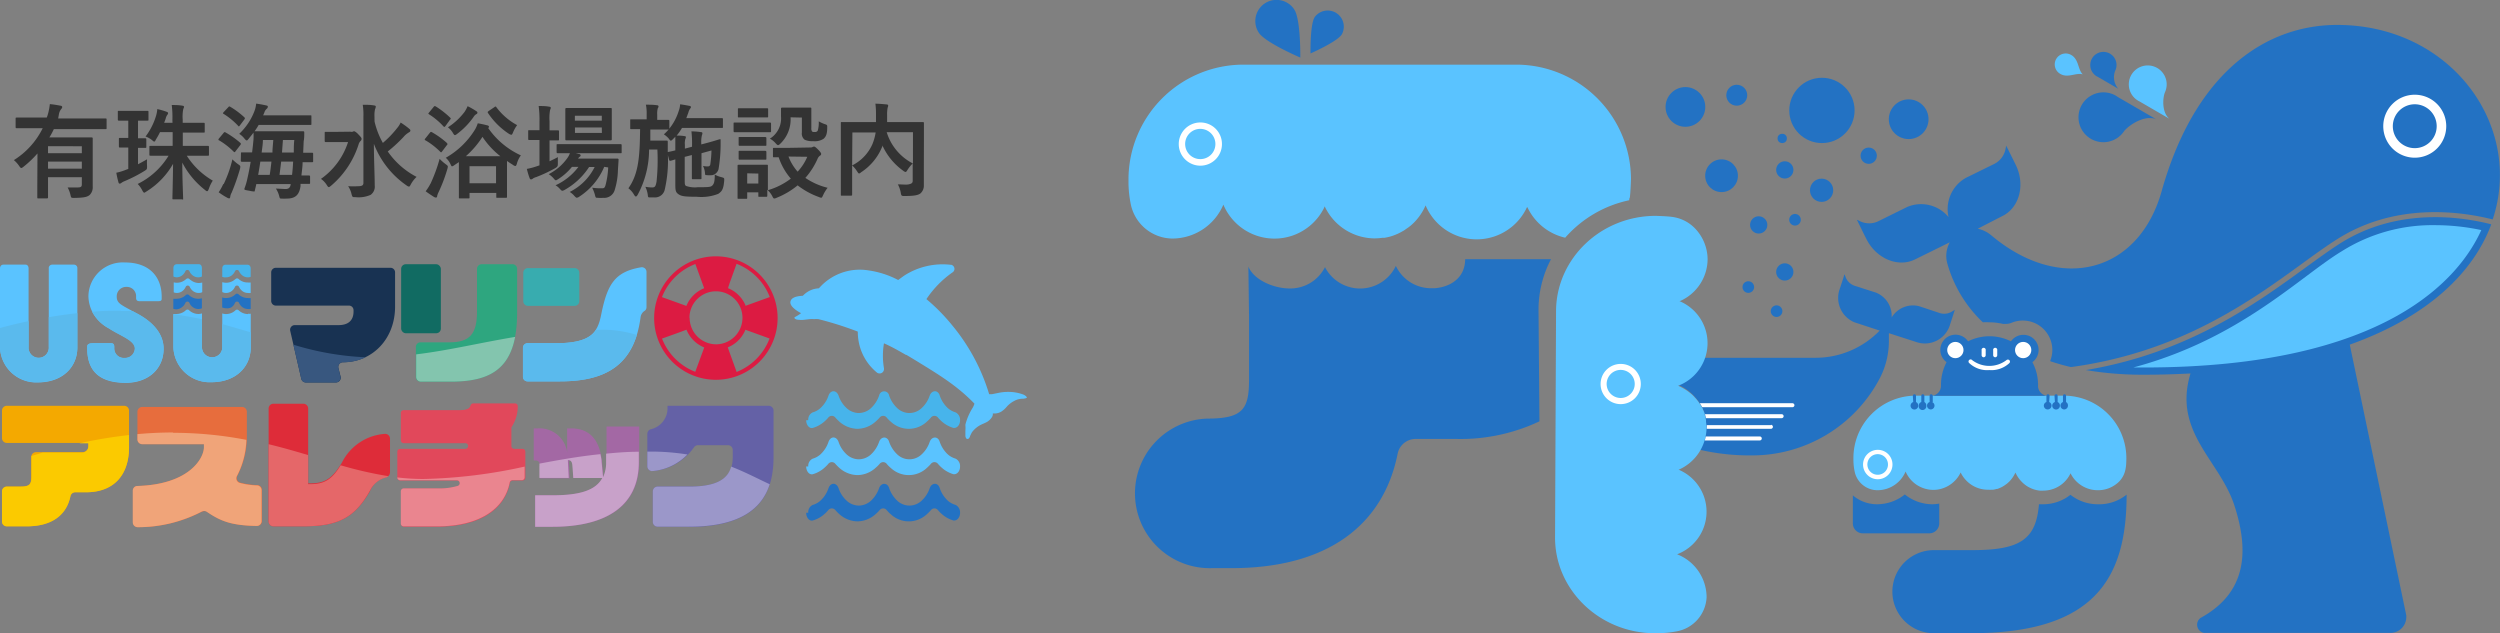 <svg xmlns="http://www.w3.org/2000/svg" width="300.89" height="76.21" viewBox="0 0 300.89 76.21">
  <rect x="0" y="0" width="300.89" height="76.21" fill="#808080" stroke="none"/>
  <defs>
    <style>
      .cls-1, .cls-6 {
        fill: #2372c3;
      }

      .cls-2, .cls-5 {
        fill: #5ac3ff;
      }

      .cls-3, .cls-4 {
        fill: #47b4eb;
      }

      .cls-4, .cls-5, .cls-6 {
        fill-rule: evenodd;
      }

      .cls-7 {
        fill: #f4a900;
      }

      .cls-8 {
        fill: #e76d3d;
      }

      .cls-9 {
        fill: #de2c39;
      }

      .cls-10 {
        fill: #e1485b;
      }

      .cls-11 {
        fill: #a368a4;
      }

      .cls-12 {
        fill: #6461a6;
      }

      .cls-13 {
        fill: #183252;
      }

      .cls-14 {
        fill: #2ea67f;
      }

      .cls-15 {
        fill: #116b62;
      }

      .cls-16 {
        fill: #38acaf;
      }

      .cls-17 {
        fill: #dc1b42;
      }

      .cls-18 {
        fill: #fbca00;
      }

      .cls-19 {
        fill: #f0a479;
      }

      .cls-20 {
        fill: #e56769;
      }

      .cls-21 {
        fill: #ea858f;
      }

      .cls-22 {
        fill: #c8a1c9;
      }

      .cls-23 {
        fill: #9b97c9;
      }

      .cls-24 {
        fill: #5abaed;
      }

      .cls-25 {
        fill: #38577f;
      }

      .cls-26 {
        fill: #83c5ae;
      }

      .cls-27 {
        fill: #fff;
      }

      .cls-28 {
        fill: #333;
      }
    </style>
  </defs>
  <g id="レイヤー_2" data-name="レイヤー 2">
    <g id="レイヤー_1-2" data-name="レイヤー 1">
      <g>
        <g>
          <path class="cls-1" d="M21.86,37a1.18,1.18,0,0,0,.44-.52h0a.27.27,0,0,1,.51,0h0a1.18,1.18,0,0,0,.44.52,1.11,1.11,0,0,0,.62.19,1,1,0,0,0,.43-.09v-1.2a1.54,1.54,0,0,1-.43.06,1.64,1.64,0,0,1-.92-.28,1.2,1.2,0,0,1-.21-.17.27.27,0,0,0-.37,0l-.21.17a1.67,1.67,0,0,1-.93.28,2.33,2.33,0,0,1-.37,0v1.21a1.15,1.15,0,0,0,.37.06A1.11,1.11,0,0,0,21.86,37Z"/>
          <path class="cls-1" d="M27.83,37a1.18,1.18,0,0,0,.44-.52h0a.27.27,0,0,1,.51,0h0a1.25,1.25,0,0,0,.44.52,1.11,1.11,0,0,0,.62.19,1.2,1.2,0,0,0,.33,0V35.87a1.24,1.24,0,0,1-.33,0,1.64,1.64,0,0,1-.92-.28,1.2,1.2,0,0,1-.21-.17.27.27,0,0,0-.37,0l-.21.17a1.67,1.67,0,0,1-.93.28,1.43,1.43,0,0,1-.46-.07V37a1.19,1.19,0,0,0,.46.1A1.11,1.11,0,0,0,27.83,37Z"/>
          <path class="cls-2" d="M23,33.74a1.16,1.16,0,0,1-.21-.16.27.27,0,0,0-.37,0l-.21.16a1.6,1.6,0,0,1-.93.29,1.57,1.57,0,0,1-.37-.05v1.21a1.16,1.16,0,0,0,.37.07,1.11,1.11,0,0,0,.62-.19,1.31,1.31,0,0,0,.44-.52h0a.27.27,0,0,1,.51,0h0a1.31,1.31,0,0,0,.44.52,1.11,1.11,0,0,0,.62.19,1,1,0,0,0,.43-.09V34a1.54,1.54,0,0,1-.43.06A1.57,1.57,0,0,1,23,33.74Z"/>
          <path class="cls-2" d="M28.93,33.74a1.16,1.16,0,0,1-.21-.16.27.27,0,0,0-.37,0l-.21.16a1.6,1.6,0,0,1-.93.29,1.77,1.77,0,0,1-.46-.07v1.19a1,1,0,0,0,.46.11,1.11,1.11,0,0,0,.62-.19,1.31,1.31,0,0,0,.44-.52h0a.27.27,0,0,1,.51,0h0a1.39,1.39,0,0,0,.44.52,1.11,1.11,0,0,0,.62.19,1.2,1.2,0,0,0,.33,0V34a1.86,1.86,0,0,1-.33,0A1.57,1.57,0,0,1,28.93,33.74Z"/>
          <path class="cls-2" d="M29.85,37.8a1.65,1.65,0,0,1-.92-.29,1.2,1.2,0,0,1-.21-.17.27.27,0,0,0-.37,0l-.21.17a1.68,1.68,0,0,1-.93.29,1.44,1.44,0,0,1-.46-.08v4A1.2,1.2,0,0,1,25.54,43a1.21,1.21,0,0,1-1.23-1.28v-4a1.55,1.55,0,0,1-.43.07,1.65,1.65,0,0,1-.92-.29,1.2,1.2,0,0,1-.21-.17.27.27,0,0,0-.37,0l-.21.17a1.68,1.68,0,0,1-.93.29,1.57,1.57,0,0,1-.37,0v4.08A4.37,4.37,0,0,0,25.43,46c3,0,4.75-1.89,4.75-4.2V37.76a1.86,1.86,0,0,1-.33,0"/>
          <path class="cls-3" d="M21.24,33.38a1.11,1.11,0,0,0,.62-.19,1.31,1.31,0,0,0,.44-.52v0a.27.27,0,0,1,.51,0v0a1.31,1.31,0,0,0,.44.52,1.11,1.11,0,0,0,.62.19,1,1,0,0,0,.43-.1v-1c0-.32-.15-.48-.38-.48H21.28c-.23,0-.41.16-.41.48v1A1.16,1.16,0,0,0,21.24,33.38Z"/>
          <path class="cls-3" d="M27.21,33.38a1.11,1.11,0,0,0,.62-.19,1.31,1.31,0,0,0,.44-.52v0a.27.27,0,0,1,.51,0v0a1.39,1.39,0,0,0,.44.52,1.11,1.11,0,0,0,.62.19.92.92,0,0,0,.33-.06v-1c0-.3-.17-.46-.4-.46H27.15c-.23,0-.4.16-.4.46v1A1,1,0,0,0,27.21,33.38Z"/>
          <path class="cls-2" d="M19.69,42c0,2.38-1.82,4.08-4.55,4.08-3.75,0-4.64-2-4.64-4.14V41.7c0-.28.25-.39.67-.39H13.4c.23,0,.35.14.35.42V42A1.15,1.15,0,0,0,15,43.08a1.17,1.17,0,0,0,1.25-1.14c0-1-1.71-1.5-3.12-2.42a4.41,4.41,0,0,1-2.49-3.88,4.14,4.14,0,0,1,4.42-4.05c2.88,0,4.4,1.69,4.4,4.12v.23c0,.29-.14.31-.52.31H16.8c-.32,0-.42-.14-.42-.4v-.19a1.11,1.11,0,0,0-1.17-1.13,1.13,1.13,0,0,0-1.16,1.18c0,.86.63,1,2.37,2,1.94,1,3.27,2.44,3.27,4.28"/>
          <path class="cls-2" d="M5.87,32.31a.41.41,0,0,1,.41-.46H8.9a.41.41,0,0,1,.41.46v9.52c0,2.31-1.73,4.2-4.76,4.2A4.36,4.36,0,0,1,0,41.83v-9.5c0-.32.18-.48.41-.48H3.06c.23,0,.38.16.38.48v9.4a1.22,1.22,0,1,0,2.43,0V32.31"/>
          <path class="cls-4" d="M97.28,50.57a.94.94,0,0,1,.54-.94,2.34,2.34,0,0,0,.9-.49,3.58,3.58,0,0,0,1-1.54l0,0c.25-.68.94-.68,1.2,0v0a3.58,3.58,0,0,0,1,1.54,2.18,2.18,0,0,0,1.44.57,2.21,2.21,0,0,0,1.45-.57,3.76,3.76,0,0,0,1-1.54v0a.61.61,0,0,1,1.2,0v0a3.76,3.76,0,0,0,1,1.54,2.12,2.12,0,0,0,2.89,0,3.58,3.58,0,0,0,1-1.54v0c.26-.68,1-.68,1.2,0l0,0a3.65,3.65,0,0,0,1,1.54,2.45,2.45,0,0,0,.91.49,1,1,0,0,1,.54.94v0c0,.6-.39,1-.81.93a3.67,3.67,0,0,1-1.35-.74,4.53,4.53,0,0,1-.49-.49.54.54,0,0,0-.87,0,5.66,5.66,0,0,1-.49.49,3.17,3.17,0,0,1-4.32,0,3.78,3.78,0,0,1-.49-.49.54.54,0,0,0-.87,0,4.62,4.62,0,0,1-.5.49,3.31,3.31,0,0,1-2.16.85,3.35,3.35,0,0,1-2.16-.85,5.66,5.66,0,0,1-.49-.49.54.54,0,0,0-.87,0,4.53,4.53,0,0,1-.49.49,3.67,3.67,0,0,1-1.35.74c-.42.12-.81-.33-.81-.93Z"/>
          <path class="cls-5" d="M97.28,56.14a.94.94,0,0,1,.54-.94,2.34,2.34,0,0,0,.9-.49,3.58,3.58,0,0,0,1-1.54l0,0c.25-.69.94-.69,1.2,0v0a3.58,3.58,0,0,0,1,1.54,2.18,2.18,0,0,0,1.44.57,2.21,2.21,0,0,0,1.45-.57,3.76,3.76,0,0,0,1-1.54v0c.25-.68,1-.68,1.2,0v0a3.76,3.76,0,0,0,1,1.54,2.12,2.12,0,0,0,2.89,0,3.58,3.58,0,0,0,1-1.54v0c.26-.68,1-.68,1.2,0l0,0a3.65,3.65,0,0,0,1,1.54,2.45,2.45,0,0,0,.91.49,1,1,0,0,1,.54.94v0c0,.6-.39,1-.81.93a3.67,3.67,0,0,1-1.35-.74,4.53,4.53,0,0,1-.49-.49.54.54,0,0,0-.87,0,5.66,5.66,0,0,1-.49.49,3.17,3.17,0,0,1-4.32,0,3.78,3.78,0,0,1-.49-.49.54.54,0,0,0-.87,0,4.62,4.62,0,0,1-.5.49,3.31,3.31,0,0,1-2.16.85,3.35,3.35,0,0,1-2.16-.85,5.66,5.66,0,0,1-.49-.49.54.54,0,0,0-.87,0,4.53,4.53,0,0,1-.49.49,3.53,3.53,0,0,1-1.35.74c-.42.12-.81-.33-.81-.93Z"/>
          <path class="cls-6" d="M97.28,61.71a.94.94,0,0,1,.54-.94,2.34,2.34,0,0,0,.9-.49,3.58,3.58,0,0,0,1-1.54l0,0c.25-.68.94-.69,1.2,0v0a3.58,3.58,0,0,0,1,1.54,2.18,2.18,0,0,0,1.44.57,2.21,2.21,0,0,0,1.45-.57,3.76,3.76,0,0,0,1-1.54v0c.25-.68,1-.67,1.2,0v0a3.76,3.76,0,0,0,1,1.54,2.12,2.12,0,0,0,2.89,0,3.58,3.58,0,0,0,1-1.54v0c.26-.68,1-.68,1.2,0l0,0a3.65,3.65,0,0,0,1,1.54,2.45,2.45,0,0,0,.91.49,1,1,0,0,1,.54.94v0c0,.6-.39,1-.81.93a3.67,3.67,0,0,1-1.35-.74,4.53,4.53,0,0,1-.49-.49.54.54,0,0,0-.87,0,5.66,5.66,0,0,1-.49.49,3.17,3.17,0,0,1-4.32,0,3.78,3.78,0,0,1-.49-.49.54.54,0,0,0-.87,0,4.62,4.62,0,0,1-.5.49,3.31,3.31,0,0,1-2.16.85,3.35,3.35,0,0,1-2.16-.85,5.66,5.66,0,0,1-.49-.49.54.54,0,0,0-.87,0,4.53,4.53,0,0,1-.49.49,3.53,3.53,0,0,1-1.35.74c-.42.12-.81-.33-.81-.93Z"/>
          <path class="cls-7" d="M10.35,59.24H9.05a.59.59,0,0,0-.57.46C8,61.93,6.31,63.34,3.21,63.34H.82a.58.58,0,0,1-.58-.59V59.14a.58.58,0,0,1,.58-.58H2.45c1.13,0,1.31-.3,1.31-1.23V55a.58.58,0,0,1,.59-.58H9.91a.74.74,0,0,0,.74-.76v-.35H.82a.58.58,0,0,1-.58-.59V49.42a.58.58,0,0,1,.58-.58H14.94a.58.58,0,0,1,.59.58V53.8c0,3.43-1.89,5.44-5.18,5.44"/>
          <path class="cls-8" d="M24.31,61.57a16.6,16.6,0,0,1-7.72,1.88.59.59,0,0,1-.59-.58V59.06a.56.56,0,0,1,.56-.57c6.21-.18,8-3.33,8-4.67v-.36H17.12a.58.58,0,0,1-.58-.58V49.56a.58.58,0,0,1,.58-.58h12a.58.58,0,0,1,.59.58v3.13a10.06,10.06,0,0,1-1.15,4.57.57.57,0,0,0,.34.82,8.91,8.91,0,0,0,2.08.3.58.58,0,0,1,.55.58v3.76a.59.59,0,0,1-.6.58c-3.15-.06-4.39-.59-6-1.7a.61.61,0,0,0-.61,0"/>
          <path class="cls-9" d="M44.56,59.05c-1.84,3.21-3.78,4.29-8,4.29H32.91a.58.58,0,0,1-.58-.58V49.17a.58.58,0,0,1,.58-.58h3.6a.58.58,0,0,1,.58.58v9h.3c1.81,0,2.67-.69,3.76-2.49a6.27,6.27,0,0,1,5.15-3.46.58.58,0,0,1,.64.57v4.07a.58.58,0,0,1-.45.56,2.9,2.9,0,0,0-1.93,1.58"/>
          <path class="cls-10" d="M61.7,57.83a.34.34,0,0,0-.33.29c-.65,3.29-3.74,5.27-8.76,5.27h-4a.35.35,0,0,1-.34-.35V59.16a.35.35,0,0,1,.34-.35h4.08a7.72,7.72,0,0,0,2.45-.31.35.35,0,0,0-.12-.67H48.16a.34.34,0,0,1-.34-.34V54.36a.34.34,0,0,1,.34-.34H56a.34.34,0,0,0,.34-.34.33.33,0,0,0-.35-.34H48.58a.35.35,0,0,1-.34-.35V49.71a.35.35,0,0,1,.34-.35h6.78c.8,0,1.17-.18,1.27-.56a.36.36,0,0,1,.35-.25h5a.34.34,0,0,1,.34.35,4.61,4.61,0,0,1-.71,2.44.3.3,0,0,0-.06.18v2.16a.34.34,0,0,0,.34.34h1a.34.34,0,0,1,.34.34v3.13a.34.34,0,0,1-.34.34H61.7"/>
          <path class="cls-11" d="M66.49,63.4H64.41V59.61h2.08c3.07,0,5.18-.48,6-2.08H69L69,56.11c0-.5-.2-.69-.54-.69h0v.15l.1,2H65V56.11c0-.5-.22-.69-.55-.69h-.21V51.56h.49a3.35,3.35,0,0,1,3.53,2.87V51.56h.49c2.41,0,3.46,1.63,3.7,4l.18,1.88A4.14,4.14,0,0,0,73,55.61V51.34h3.93v4.27c0,5.21-3.83,7.79-10.39,7.79"/>
          <path class="cls-12" d="M82.94,63.39H79.15a.58.58,0,0,1-.58-.58V59.14a.58.58,0,0,1,.58-.58H83c4.34,0,5.19-1.64,5.19-3.59v-.81a.58.58,0,0,0-.58-.58H84a.6.6,0,0,0-.47.25,6.75,6.75,0,0,1-5,2.87.59.59,0,0,1-.62-.58v-3.9a.58.58,0,0,1,.43-.56,2.59,2.59,0,0,0,2-2.45v-.37H92.52a.58.58,0,0,1,.58.57V55c0,4.32-1.74,8.42-10.16,8.42"/>
          <path class="cls-13" d="M41.27,43.6a.56.56,0,0,0-.54.69L41,45.34a.57.57,0,0,1-.54.69H36.8a.56.56,0,0,1-.54-.44l-1.33-5.77a.56.56,0,0,1,.54-.69h5.28c1.09,0,1.8-.5,1.8-1.64v-.16a.55.55,0,0,0-.55-.55H33.2a.56.56,0,0,1-.56-.56V32.78a.56.56,0,0,1,.56-.55H47a.55.55,0,0,1,.55.55v4.11c0,4-2.82,6.71-6.27,6.71"/>
          <path class="cls-14" d="M54.23,45.93H50.61a.56.56,0,0,1-.56-.56V41.75a.56.56,0,0,1,.56-.55h3.47c2.39,0,3.33-.93,3.33-3.69V32.36A.56.56,0,0,1,58,31.8h3.68a.56.56,0,0,1,.56.56v5.23c0,6.6-2.89,8.34-8,8.34"/>
          <path class="cls-2" d="M77.09,38.24c-.73,5.38-3.78,7.66-9.67,7.66H63.49a.55.55,0,0,1-.55-.56V41.87a.55.55,0,0,1,.55-.56h3.36c4.26,0,5.07-1.27,5.5-3.41.73-3.65,1.61-5.19,4.81-5.73a.56.56,0,0,1,.65.55V37a.54.54,0,0,1-.28.45,1.06,1.06,0,0,0-.44.83"/>
          <rect class="cls-15" x="48.28" y="31.8" width="4.78" height="8.31" rx="0.56"/>
          <path class="cls-16" d="M63.54,32.27h5.62a.56.56,0,0,1,.56.56v3.42a.56.56,0,0,1-.56.56H63.54a.56.56,0,0,1-.56-.56V32.83A.55.55,0,0,1,63.54,32.27Z"/>
          <path class="cls-17" d="M86.17,30.85a7.43,7.43,0,1,0,7.42,7.42A7.43,7.43,0,0,0,86.17,30.85ZM87.84,34l.16-.44h0l.65-1.81a7,7,0,0,1,4,4l-2.93,1.06h0l0-.07a3.85,3.85,0,0,0-2.1-2.06Zm-4.16-2.25,1.07,2.94a3.86,3.86,0,0,0-2.14,2.13l-.69-.25-.44-.16h0l-1.81-.65A7,7,0,0,1,83.68,31.78Zm0,13a7,7,0,0,1-4-4l1.81-.65h0l.44-.16.69-.26a3.88,3.88,0,0,0,2.14,2.14Zm-.7-6.5a3.19,3.19,0,1,1,3.19,3.19A3.2,3.2,0,0,1,83,38.27Zm5.67,6.5-1.06-2.94a3.85,3.85,0,0,0,2.1-2.06l0-.07h0l2.93,1.06A7,7,0,0,1,88.65,44.77Z"/>
          <path class="cls-18" d="M15.53,52.36a56.07,56.07,0,0,0-6,1h1.1v.35a.74.74,0,0,1-.74.76H5.15l-1.36.41a.47.47,0,0,0,0,.17v2.29c0,.93-.18,1.23-1.31,1.23H.82a.58.58,0,0,0-.58.58v3.61a.58.58,0,0,0,.58.59H3.21c3.1,0,4.83-1.41,5.27-3.64a.59.59,0,0,1,.57-.46h1.3c3.29,0,5.18-2,5.18-5.44V52.36"/>
          <path class="cls-19" d="M20.87,52.05c-1.46,0-2.91.07-4.33.2v.63a.58.58,0,0,0,.58.58h7.42v.36c0,1.34-1.77,4.49-8,4.67a.56.56,0,0,0-.56.57v3.81a.59.59,0,0,0,.58.58h0a16.6,16.6,0,0,0,7.72-1.88.59.59,0,0,1,.29-.07.55.55,0,0,1,.32.1c1.65,1.11,2.89,1.64,6,1.7h0a.59.59,0,0,0,.59-.58V59a.58.58,0,0,0-.55-.58,8.91,8.91,0,0,1-2.08-.3.57.57,0,0,1-.34-.82,10.08,10.08,0,0,0,1.14-4.36,46.5,46.5,0,0,0-8.86-.85"/>
          <path class="cls-20" d="M32.33,53.46v9.3a.58.58,0,0,0,.58.58h3.62c4.25,0,6.19-1.08,8-4.29a2.9,2.9,0,0,1,1.93-1.58.56.56,0,0,0,.28-.16A47.58,47.58,0,0,1,41,56c-1,1.64-1.89,2.27-3.62,2.27h-.3V54.77c-1.52-.45-3.1-.91-4.76-1.31"/>
          <path class="cls-21" d="M63.17,56.15a61.55,61.55,0,0,1-12.24,1.5,26.24,26.24,0,0,1-3.11-.19v0a.34.34,0,0,0,.34.34H55a.35.35,0,0,1,.12.67,7.72,7.72,0,0,1-2.45.31H48.58a.35.35,0,0,0-.34.35V63a.35.35,0,0,0,.34.35h4c5,0,8.11-2,8.76-5.27a.34.34,0,0,1,.33-.29h1.13a.34.34,0,0,0,.34-.34V56.15"/>
          <path class="cls-22" d="M76.88,54.37c-1.37,0-2.68.11-3.93.23v1a4.14,4.14,0,0,1-.37,1.84l-.18-1.88c0-.31-.08-.61-.14-.9-2.63.27-5,.7-7.34,1.14a1.39,1.39,0,0,1,0,.3v1.42h3.53l-.1-2v-.15h0c.34,0,.51.19.54.69L69,57.53h3.49c-.86,1.6-3,2.08-6,2.08H64.41V63.4h2.08c6.56,0,10.39-2.58,10.39-7.79V54.37"/>
          <path class="cls-23" d="M88,56.16c-.37,1.39-1.62,2.4-5,2.4H79.15a.58.58,0,0,0-.58.58v3.67a.58.58,0,0,0,.58.58h3.79c6.19,0,8.77-2.22,9.7-5.11-1.31-.6-2.8-1.4-4.63-2.12m-9.73-1.81h-.37v1.77a.58.58,0,0,0,.57.58h0a6.64,6.64,0,0,0,4.25-2,27.88,27.88,0,0,0-4.5-.35"/>
          <path class="cls-24" d="M20.87,37.83v4A4.37,4.37,0,0,0,25.43,46c3,0,4.75-1.89,4.75-4.2V40c-1.11-.33-2.25-.65-3.43-1v2.74A1.2,1.2,0,0,1,25.54,43a1.21,1.21,0,0,1-1.23-1.28v-3.3c-1.1-.23-2.24-.44-3.44-.6"/>
          <path class="cls-24" d="M14.54,37.4c-1.16,0-2.31,0-3.45.13a5.42,5.42,0,0,0,2,2c1.41.92,3.12,1.45,3.12,2.42A1.17,1.17,0,0,1,15,43.08,1.15,1.15,0,0,1,13.75,42v-.26c0-.28-.12-.42-.35-.42H11.17c-.42,0-.67.11-.67.39v.19c0,2.12.89,4.14,4.64,4.14,2.73,0,4.55-1.7,4.55-4.08,0-1.84-1.33-3.26-3.27-4.28l-.48-.25c-.46,0-.92,0-1.4,0"/>
          <path class="cls-24" d="M9.31,37.69c-1.17.13-2.32.29-3.44.49v3.56a1.22,1.22,0,1,1-2.43,0V38.65c-1.2.25-2.35.53-3.44.83v2.35A4.36,4.36,0,0,0,4.55,46c3,0,4.76-1.89,4.76-4.2V37.69"/>
          <path class="cls-25" d="M35.31,41.48l.95,4.11a.56.56,0,0,0,.54.44h3.63a.57.57,0,0,0,.54-.69l-.24-1.05a.56.56,0,0,1,.54-.69A6.16,6.16,0,0,0,44,43a34.27,34.27,0,0,1-8.67-1.51"/>
          <path class="cls-26" d="M62,40.55c-4.18.69-7.89,1.61-11.91,2.1v2.72a.56.56,0,0,0,.56.56h3.62c4.22,0,6.93-1.2,7.73-5.38"/>
          <path class="cls-24" d="M72,39.7h-.24c-.68,1-2,1.61-4.86,1.61H63.49a.55.55,0,0,0-.55.56v3.47a.55.55,0,0,0,.55.56h3.93c5.06,0,8-1.69,9.23-5.58A13.37,13.37,0,0,0,72,39.7"/>
          <path class="cls-2" d="M123.49,47.92a1.29,1.29,0,0,1-.43.07,2.12,2.12,0,0,0-1,.27,3.06,3.06,0,0,0-.88.68,3,3,0,0,1-.62.57,1.59,1.59,0,0,1-.72.25,2.11,2.11,0,0,1-.35,0l0,0a.65.65,0,0,1-.12.47,1.8,1.8,0,0,1-.56.54c-.21.12-.44.21-.66.31A3.11,3.11,0,0,0,117,52c-.07.11-.13.24-.19.36s-.07.19-.11.28a1,1,0,0,1-.17.19s-.11,0-.17,0a.56.56,0,0,1-.17-.34c0-.21,0-.43,0-.65a3.39,3.39,0,0,0,0-.64c0-.18.08-.36.13-.54a7.21,7.21,0,0,1,.72-1.54,2.17,2.17,0,0,0,.24-.54c-2.12-2.18-4.15-3.41-7.34-5.36l-.85-.51-.06,0c-.87-.5-1.75-1-2.64-1.39a8.93,8.93,0,0,0,0,3,.55.55,0,0,1-.26.56.51.51,0,0,1-.34.06.47.47,0,0,1-.27-.12,6.26,6.26,0,0,1-2.09-3.32,6.65,6.65,0,0,1-.19-1.59,41.39,41.39,0,0,0-4.74-1.5l0,0a4.36,4.36,0,0,0-.52,0,4.91,4.91,0,0,0-.54,0l-.67.08a2.66,2.66,0,0,1-.63,0c-.43,0-.65-.24-.45-.34a4.43,4.43,0,0,0,.59-.36l.13-.1c-.17-.09-.34-.19-.49-.29-.41-.28-.89-.7-.78-1.13s.64-.63,1.49-.67a2.79,2.79,0,0,1,1.93-.9,6.51,6.51,0,0,1,5.94-2.16,10.94,10.94,0,0,1,3.6,1.16l.67-.49a8.53,8.53,0,0,1,5.66-1.34h.07a.52.52,0,0,1,.36.37.49.49,0,0,1-.2.53A12.09,12.09,0,0,0,111.5,36a23,23,0,0,1,3.06,3.1,23.64,23.64,0,0,1,4.49,8.34,2.19,2.19,0,0,0,.36,0l.84-.17a5.83,5.83,0,0,1,1.72-.07,5.21,5.21,0,0,1,1.18.28,1.15,1.15,0,0,1,.35.22l.07.09C123.62,47.81,123.6,47.87,123.49,47.92Z"/>
        </g>
        <g>
          <path class="cls-1" d="M235,37.45a1.76,1.76,0,0,1-1.5.24L231,36.86a3,3,0,0,0-3.33,1.35,3,3,0,0,0-1.91-3l-2.56-.82a1.76,1.76,0,0,1-1.08-1.07L222,33l-.28.88-.09.27-.18.55a3.18,3.18,0,0,0,1.74,4.09l3.05,1-.13.12a10.72,10.72,0,0,1-7.6,3.15H205.07a5.72,5.72,0,0,1-3.18,3.22,6,6,0,0,1,1.79,1.17l0,0,0,0c.11.11.22.22.32.34s.11.13.16.19a4.54,4.54,0,0,1,.36.5,3.79,3.79,0,0,1,.2.34c.05.09.1.18.14.27a4.87,4.87,0,0,1,.24.57.74.74,0,0,0,0,.14,5.81,5.81,0,0,1,.15.63l0,.2a4.56,4.56,0,0,1,.06.75v0s0,.07,0,.1a5.41,5.41,0,0,1-.79,2.64,26.87,26.87,0,0,0,6.37.69,17.34,17.34,0,0,0,15.39-9.35,9.77,9.77,0,0,0,1.06-4.5v-.86l3.47,1.12A3.16,3.16,0,0,0,234.72,39l.18-.55.09-.27.28-.88Z"/>
          <path class="cls-2" d="M196.09,24.1c0-.11,0-.21.07-.32.09-.63.14-2.21.14-2.21A13.83,13.83,0,0,0,182.51,7.78h-32.9a13.84,13.84,0,0,0-13.79,13.79v.29a13.51,13.51,0,0,0,.26,2.64,5.17,5.17,0,0,0,5,4.21h0a6.69,6.69,0,0,0,6.16-4.08,6.67,6.67,0,0,0,12.13.37c0-.06.07-.11.1-.18l0,.09a6.68,6.68,0,0,0,5.85,3.78h.17a6.56,6.56,0,0,0,.9-.07l.24,0a6.43,6.43,0,0,0,.76-.17l.16-.05c.24-.08.46-.17.69-.27l.32-.16.41-.23.59-.41.24-.19c.13-.11.27-.24.39-.36l0,0,0,0a6.74,6.74,0,0,0,1.39-2.06,6.67,6.67,0,0,0,12.13.37c0-.06.07-.11.1-.18a.41.41,0,0,0,.05.09,6.67,6.67,0,0,0,4.52,3.61A14.12,14.12,0,0,1,196.09,24.1Z"/>
          <path class="cls-1" d="M299.84,27c-3.88-1-11.5-2-18.29,2.36-1.23.79-2.61,1.79-4.07,2.85-6,4.37-14.15,10.27-26.43,12.33a40.85,40.85,0,0,0,6.95.56c2,0,3.83-.06,5.64-.15-2.13,7,3.43,10.4,5.23,15.73,2,6,1.3,10.77-4,13.68a1,1,0,0,0,.4,1.81h22.51a1.9,1.9,0,0,0,1.83-1.84,1.24,1.24,0,0,0,0-.27l-6.8-32.58C292.38,38.07,297.73,32.68,299.84,27Z"/>
          <path class="cls-1" d="M281.29,3c-8.29,0-17,5.36-21.12,20-2.73,9.77-12.13,12.36-20.5,5.33a3.68,3.68,0,0,0-1.64-.8L241,26c2.06-1,2.78-3.79,1.6-6.17l-.37-.75-.18-.36-.59-1.19-.09.43a2.54,2.54,0,0,1-1.31,1.75l-3.46,1.7a4.31,4.31,0,0,0-2.08,4.72,4.28,4.28,0,0,0-5-1.21l-3.46,1.71a2.52,2.52,0,0,1-2.18,0l-.4-.19.59,1.19.17.36.38.75c1.17,2.38,3.82,3.5,5.87,2.48l4.18-2.06a3.38,3.38,0,0,0-.29,2.58,15.5,15.5,0,0,0,4.27,7.05,6.06,6.06,0,0,1,.73,0,7.59,7.59,0,0,1,1.68.19,1.64,1.64,0,0,0,.38,0,1.65,1.65,0,0,0,.66-.13,3.51,3.51,0,0,1,1.36-.27,3.55,3.55,0,0,1,3.55,3.55,3.44,3.44,0,0,1-.24,1.26s0,.06,0,.09c.79.26,1.61.5,2.48.7,13.08-1.77,21.61-7.94,27.85-12.47,1.47-1.07,2.85-2.07,4.11-2.87,7-4.49,14.84-3.43,18.8-2.43C303.76,15.14,295,3,281.29,3Z"/>
          <g>
            <path class="cls-1" d="M155.78,1.16c.78,1.18.72,5.77.72,5.77s-4.22-1.8-5-3a2.55,2.55,0,1,1,4.27-2.79Z"/>
            <path class="cls-1" d="M161.49,4.15c-.58.89-3.76,2.28-3.76,2.28s-.07-3.47.5-4.37a1.94,1.94,0,0,1,3.26,2.09Z"/>
          </g>
          <path class="cls-27" d="M144.47,14.74a2.6,2.6,0,1,0,2.6,2.6A2.59,2.59,0,0,0,144.47,14.74Zm0,4.41a1.82,1.82,0,1,1,1.81-1.81A1.81,1.81,0,0,1,144.47,19.15Z"/>
          <path class="cls-27" d="M290.63,11.4a3.79,3.79,0,1,0,3.79,3.79A3.79,3.79,0,0,0,290.63,11.4Zm0,6.43a2.64,2.64,0,1,1,2.64-2.64A2.64,2.64,0,0,1,290.63,17.83Z"/>
          <path class="cls-2" d="M187.16,64.71c0,6.33,5.42,11.5,12,11.5h.26a12.45,12.45,0,0,0,2.3-.21,4.38,4.38,0,0,0,3.68-4.15v0a5.58,5.58,0,0,0-3.55-5.14,5.48,5.48,0,0,0,.32-10.12l-.16-.08.08,0a5.59,5.59,0,0,0,3.3-4.88s0-.07,0-.1v0a4.56,4.56,0,0,0-.06-.75l0-.2a5.81,5.81,0,0,0-.15-.63.74.74,0,0,1,0-.14,4.87,4.87,0,0,0-.24-.57c0-.09-.09-.18-.14-.27a3.79,3.79,0,0,0-.2-.34,4.54,4.54,0,0,0-.36-.5c-.05-.06-.1-.13-.16-.19s-.21-.23-.32-.34l0,0,0,0a6,6,0,0,0-1.79-1.17,5.48,5.48,0,0,0,.32-10.12l-.16-.08.08,0a5.54,5.54,0,0,0,3.31-5,5.4,5.4,0,0,0-1.73-3.95,4.66,4.66,0,0,0-2.58-1.18c-.55-.08-1.93-.12-1.93-.12-6.62,0-12,5.17-12,11.5Z"/>
          <g>
            <path class="cls-27" d="M211.8,52.53h-6.5a4.21,4.21,0,0,1-.12.48h6.62a.24.24,0,1,0,0-.48Z"/>
            <path class="cls-27" d="M213.14,51.17h-7.72a1.94,1.94,0,0,1,0,.24v0s0,.07,0,.1,0,.07,0,.1h7.72a.24.24,0,1,0,0-.48Z"/>
            <path class="cls-27" d="M215.73,48.53H204.59l.19.32.09.16h10.86a.24.24,0,0,0,.24-.24A.24.24,0,0,0,215.73,48.53Z"/>
            <path class="cls-27" d="M214.43,49.85H205.2a4.21,4.21,0,0,1,.12.48h9.11a.24.24,0,1,0,0-.48Z"/>
          </g>
          <path class="cls-27" d="M195.07,43.8a2.42,2.42,0,1,0,2.41,2.41A2.41,2.41,0,0,0,195.07,43.8Zm0,4.1a1.69,1.69,0,1,1,1.68-1.69A1.69,1.69,0,0,1,195.07,47.9Z"/>
          <g>
            <circle class="cls-1" cx="207.2" cy="21.15" r="1.97"/>
            <circle class="cls-1" cx="214.5" cy="16.66" r="0.56"/>
            <circle class="cls-1" cx="214.81" cy="20.45" r="1.04"/>
            <circle class="cls-1" cx="211.67" cy="27.07" r="1.04"/>
            <circle class="cls-1" cx="214.81" cy="32.73" r="1.04"/>
            <circle class="cls-1" cx="219.28" cy="13.29" r="3.93"/>
            <circle class="cls-1" cx="216.04" cy="26.45" r="0.7"/>
            <circle class="cls-1" cx="210.42" cy="34.55" r="0.7"/>
            <circle class="cls-1" cx="213.82" cy="37.45" r="0.7"/>
            <circle class="cls-1" cx="219.24" cy="22.9" r="1.4"/>
            <circle class="cls-1" cx="224.91" cy="18.74" r="0.98"/>
            <circle class="cls-1" cx="202.85" cy="12.87" r="2.39"/>
            <circle class="cls-1" cx="209.03" cy="11.46" r="1.26"/>
            <circle class="cls-1" cx="229.72" cy="14.35" r="2.39"/>
          </g>
          <path class="cls-2" d="M255.92,55.13s0,.86-.08,1.2a2.9,2.9,0,0,1-.77,1.61A3.6,3.6,0,0,1,252.49,59,3.65,3.65,0,0,1,249.22,57a.08.08,0,0,0,0-.05l-.06.1a3.62,3.62,0,0,1-3.24,2,3,3,0,0,1-.43,0,3.55,3.55,0,0,1-2.18-1.08,3.74,3.74,0,0,1-.74-1.1,3.77,3.77,0,0,1-.75,1.1h0v0l0,0-.22.2-.13.1a3.62,3.62,0,0,1-.32.22l-.22.13-.18.08a2.39,2.39,0,0,1-.37.15l-.09,0a2.71,2.71,0,0,1-.41.09l-.13,0a3.89,3.89,0,0,1-.49,0h-.1a3.6,3.6,0,0,1-2.5-1.1,3.48,3.48,0,0,1-.67-.95l0-.05-.05.1a3.59,3.59,0,0,1-.64.9,3.65,3.65,0,0,1-1.7,1,3.39,3.39,0,0,1-.91.12,3.64,3.64,0,0,1-3.34-2.21A3.67,3.67,0,0,1,225.91,59h0a2.81,2.81,0,0,1-2.7-2.29,6.9,6.9,0,0,1-.14-1.44v-.16a7.51,7.51,0,0,1,7.49-7.49h17.89A7.52,7.52,0,0,1,255.92,55.13Z"/>
          <path class="cls-27" d="M226,54.14a1.77,1.77,0,1,0,1.77,1.76A1.76,1.76,0,0,0,226,54.14Zm0,3a1.24,1.24,0,1,1,1.23-1.24A1.23,1.23,0,0,1,226,57.14Z"/>
          <path class="cls-1" d="M245.29,46.44a1.24,1.24,0,0,0,0-.27,5.79,5.79,0,0,0-.68-2.58,1.82,1.82,0,0,0-1.08-3.29,1.83,1.83,0,0,0-1.5.78,5.76,5.76,0,0,0-5.16,0,1.83,1.83,0,1,0-2.59,2.51,5.83,5.83,0,0,0-.67,2.73v.12a1.2,1.2,0,0,1-1.2,1.2h14.11A1.2,1.2,0,0,1,245.29,46.44Z"/>
          <path class="cls-1" d="M252.49,60.69a5.28,5.28,0,0,1-3.3-1.14,5.26,5.26,0,0,1-3.29,1.14l-.5,0c-.34,4.21-2.23,5.52-8,5.52h-4.64a5,5,0,1,0,0,10h4.46c14.94,0,18.73-6.66,18.73-16.68v0A5.24,5.24,0,0,1,252.49,60.69Z"/>
          <path class="cls-1" d="M232.6,60.69a5.29,5.29,0,0,1-3.34-1.18,5.34,5.34,0,0,1-3.35,1.18A4.49,4.49,0,0,1,223,59.62V63a1.2,1.2,0,0,0,1.2,1.19h8a1.2,1.2,0,0,0,1.2-1.19V60.61A5.17,5.17,0,0,1,232.6,60.69Z"/>
          <g>
            <path class="cls-1" d="M230.6,48.39l0-.75a.18.18,0,0,0-.19-.19.19.19,0,0,0-.19.19l.05.75a.46.46,0,1,0,.6.43A.45.45,0,0,0,230.6,48.39Z"/>
            <path class="cls-1" d="M231.61,48.39l0-.75a.18.18,0,0,0-.18-.19.18.18,0,0,0-.19.19l0,.75a.45.45,0,0,0-.31.43.46.46,0,1,0,.91,0A.45.45,0,0,0,231.61,48.39Z"/>
            <path class="cls-1" d="M232.62,48.39l0-.75a.19.19,0,0,0-.19-.19.18.18,0,0,0-.19.19l0,.75a.45.45,0,0,0-.31.43.46.46,0,0,0,.46.46.46.46,0,0,0,.14-.89Z"/>
          </g>
          <g>
            <path class="cls-1" d="M246.63,48.39l.05-.75a.19.19,0,0,0-.19-.19.18.18,0,0,0-.19.19l0,.75a.45.45,0,0,0-.31.43.46.46,0,1,0,.92,0A.45.45,0,0,0,246.63,48.39Z"/>
            <path class="cls-1" d="M247.65,48.39l0-.75a.18.18,0,0,0-.19-.19.19.19,0,0,0-.19.19l.05.75a.46.46,0,1,0,.6.43A.45.45,0,0,0,247.65,48.39Z"/>
            <path class="cls-1" d="M248.66,48.39l0-.75a.18.18,0,0,0-.19-.19.18.18,0,0,0-.18.19l0,.75a.46.46,0,0,0,.14.89.46.46,0,0,0,.46-.46A.45.45,0,0,0,248.66,48.39Z"/>
          </g>
          <g>
            <g>
              <path class="cls-2" d="M260.55,11.14a2.28,2.28,0,1,0-3.18,1l.19.1,3.53,2.05C260.19,13.52,260.28,11.88,260.55,11.14Z"/>
              <path class="cls-1" d="M254.57,8.53a1.58,1.58,0,1,0-2.21.66l.14.07,2.44,1.42A2.13,2.13,0,0,1,254.57,8.53Z"/>
              <path class="cls-1" d="M255.68,15.74a3,3,0,1,1-1-4.21l.24.16,4.57,2.65C258.11,13.81,256.33,15,255.68,15.74Z"/>
            </g>
            <path class="cls-2" d="M247.48,7.09h0a1.32,1.32,0,0,1,1.81-.47c.93.54.77,1.72,1.38,2.33h0c-.83-.24-1.78.49-2.71-.06A1.31,1.31,0,0,1,247.48,7.09Z"/>
          </g>
          <path class="cls-1" d="M185.17,37.25a13.06,13.06,0,0,1,1.5-6.05H176.34c0,2.05-1.51,3.3-3.64,3.49l-.44,0A4.68,4.68,0,0,1,168,32a4.76,4.76,0,0,1-8.51.19l0-.06-.07.12a4.69,4.69,0,0,1-4.17,2.47c-1.93,0-4.32-1-5-2.63l.08,6v7.59c0,3.52-.7,4.7-5,4.7a9,9,0,0,0,.55,18v0h2.33c11.73,0,18.31-5.32,20-13.75a2.21,2.21,0,0,1,2.16-1.8h4.91a22.19,22.19,0,0,0,10-2.12Z"/>
          <path class="cls-2" d="M258,44.23l-1.25,0c9.53-2.54,15.95-7.33,20.85-11,1.51-1.13,2.94-2.2,4.26-3a20.48,20.48,0,0,1,11.24-3.13,26.92,26.92,0,0,1,5.54.59C296.12,33.28,287.44,44.23,258,44.23Z"/>
          <g>
            <circle class="cls-27" cx="243.5" cy="42.13" r="0.98"/>
            <circle class="cls-27" cx="235.34" cy="42.13" r="0.98"/>
            <path class="cls-27" d="M239.42,44.54a3.12,3.12,0,0,1-2.44-.87.25.25,0,0,1,.39-.32,3.41,3.41,0,0,0,4.11,0,.26.26,0,0,1,.36,0,.25.25,0,0,1,0,.35A3.15,3.15,0,0,1,239.42,44.54Z"/>
            <g>
              <path class="cls-27" d="M238.75,43a.25.25,0,0,1-.25-.25v-.59a.25.25,0,1,1,.49,0v.59A.25.25,0,0,1,238.75,43Z"/>
              <path class="cls-27" d="M240.13,43a.25.25,0,0,1-.24-.25v-.59a.25.25,0,1,1,.49,0v.59A.25.25,0,0,1,240.13,43Z"/>
            </g>
          </g>
        </g>
        <g>
          <path class="cls-28" d="M4.51,18.47a12.75,12.75,0,0,1-1.68,1.6c-.13.1-.2.15-.27.15s-.14-.08-.25-.24a3.45,3.45,0,0,0-.64-.71,9.44,9.44,0,0,0,3.47-3.84H3.58c-1.11,0-1.49,0-1.57,0s-.13,0-.13-.14v-1c0-.12,0-.14.13-.14s.46,0,1.57,0H5.63a5.43,5.43,0,0,0,.17-.53A7.43,7.43,0,0,0,6,12.53a11.71,11.71,0,0,1,1.26.19c.14,0,.23.08.23.18a.42.42,0,0,1-.13.23,1.44,1.44,0,0,0-.26.57L7,14.26h4.14c1.11,0,1.49,0,1.57,0s.12,0,.12.14v1c0,.12,0,.14-.12.14s-.46,0-1.57,0H6.48c-.17.36-.35.71-.54,1H9.26c1.11,0,1.68,0,1.75,0s.15,0,.15.13,0,.61,0,1.65v2.24c0,.91,0,1.57,0,1.91a1.29,1.29,0,0,1-.37,1c-.3.24-.67.33-1.84.35-.39,0-.39,0-.47-.37a3.59,3.59,0,0,0-.34-.89c.44,0,.72,0,1.18,0s.53-.09.53-.43v-.8H5.78v1c0,1,0,1.36,0,1.42s0,.13-.14.13h-1c-.13,0-.15,0-.15-.13s0-.4,0-1.42Zm1.27-.87v.84H9.85V17.6Zm4.07,2.7v-.85H5.78v.85Z"/>
          <path class="cls-28" d="M16.61,19.77c.33-.17.69-.37,1.09-.6a5.56,5.56,0,0,0,0,.8c0,.4,0,.4-.29.59A17.28,17.28,0,0,1,15,21.8a1.72,1.72,0,0,0-.36.19.39.39,0,0,1-.21.11c-.06,0-.13,0-.17-.15A10.06,10.06,0,0,1,14,20.79a6.74,6.74,0,0,0,1.12-.34l.32-.12V17.76c-.72,0-.93,0-1,0s-.13,0-.13-.15v-.87c0-.13,0-.14.13-.14s.28,0,1,0V14.52c-.82,0-1.07,0-1.13,0s-.13,0-.13-.15v-.9c0-.12,0-.13.13-.13s.31,0,1.14,0H16.6c.81,0,1.06,0,1.14,0s.13,0,.13.13v.9c0,.14,0,.15-.13.15s-.33,0-1.13,0v2.12c.59,0,.78,0,.85,0s.15,0,.15.14v.87c0,.14,0,.15-.15.15l-.85,0Zm4.14-5.34a11.51,11.51,0,0,0-.08-1.79c.47,0,.85,0,1.27.08.12,0,.21.07.21.13a.62.62,0,0,1-.09.26,4.78,4.78,0,0,0-.07,1.3v.37H23c1.06,0,1.43,0,1.51,0s.13,0,.13.14v.9c0,.13,0,.14-.13.14s-.45,0-1.51,0H22v1.6h1.35c1.18,0,1.59,0,1.67,0s.13,0,.13.14v.9c0,.13,0,.14-.13.14s-.49,0-1.67,0h-.87a9.09,9.09,0,0,0,3.13,3,4.35,4.35,0,0,0-.48,1c-.08.18-.11.27-.2.27s-.14-.05-.26-.15a10,10,0,0,1-2.73-3.29c0,2,.1,4,.1,4.29s0,.13-.15.13h-1c-.13,0-.14,0-.14-.13s.06-2.2.08-4.14a9.31,9.31,0,0,1-3.18,3.31c-.16.1-.23.16-.29.16s-.13-.07-.24-.28a2.93,2.93,0,0,0-.55-.77,9,9,0,0,0,3.72-3.4h-.51c-1.19,0-1.59,0-1.67,0s-.13,0-.13-.14v-.9c0-.12,0-.14.13-.14s.48,0,1.67,0h1V15.9H19.26a9.42,9.42,0,0,1-.49.88c-.08.17-.13.26-.21.26s-.13-.07-.28-.19a2.66,2.66,0,0,0-.76-.42,7.88,7.88,0,0,0,1.27-2.52,3.65,3.65,0,0,0,.14-.78,8.43,8.43,0,0,1,1.09.31c.13.05.21.09.21.18a.31.31,0,0,1-.1.21,1.33,1.33,0,0,0-.19.45c-.05.16-.12.32-.18.5h1Z"/>
          <path class="cls-28" d="M26.91,16c.08-.11.13-.12.24-.06a10.92,10.92,0,0,1,1.78,1.26c.08.09.08.13,0,.25l-.57.74c-.06.09-.09.12-.13.12s-.06,0-.11-.06a9,9,0,0,0-1.75-1.36c-.06,0-.08-.06-.08-.1a.23.23,0,0,1,.07-.13Zm0,6.18a14.19,14.19,0,0,0,1.06-3,5.23,5.23,0,0,0,.68.58c.3.2.31.22.23.59a26,26,0,0,1-1,2.84,1.35,1.35,0,0,0-.17.49c0,.09-.05.2-.12.2a.56.56,0,0,1-.27-.1,7.63,7.63,0,0,1-1-.64A6.3,6.3,0,0,0,26.88,22.13Zm.56-9.27c.1-.12.13-.12.24-.06a9.89,9.89,0,0,1,1.7,1.27c.08.08.1.11,0,.26l-.55.73c-.1.13-.12.14-.23,0a8.76,8.76,0,0,0-1.71-1.4c-.11-.06-.11-.08,0-.22ZM29,18.47c0-.12,0-.13.14-.13s.38,0,1.2,0c.07-.52.12-1,.17-1.55a7.33,7.33,0,0,0,0-.83c-.19.26-.39.5-.58.74s-.19.2-.25.2-.14-.08-.25-.21a2.58,2.58,0,0,0-.64-.58,7.41,7.41,0,0,0,1.82-2.7,3.37,3.37,0,0,0,.22-.94c.46.06.9.15,1.17.21s.23.1.23.19a.33.33,0,0,1-.11.21.9.9,0,0,0-.29.42c-.05.13-.1.26-.16.38h5.68c.12,0,.13,0,.13.12v.89c0,.14,0,.15-.13.15s-.49,0-1.62,0h-4.6a8.9,8.9,0,0,1-.49.76c.09,0,.46,0,1.56,0h2.71c1.1,0,1.48,0,1.56,0s.15,0,.15.15c0,.34,0,.73-.07,1.05l-.06,1.38c.72,0,1,0,1.05,0s.15,0,.15.13v.87c0,.12,0,.14-.15.14s-.35,0-1.12,0c0,.55-.09,1.08-.14,1.6.58,0,.83,0,.89,0s.15,0,.15.14V22c0,.12,0,.13-.15.13l-1,0,0,.27c-.14,1-.58,1.5-1.64,1.5a5.11,5.11,0,0,1-.65,0c-.2,0-.2,0-.3-.39a3,3,0,0,0-.37-.81c.36,0,.87.05,1.16.05s.57-.1.62-.6H30.85c-.05.23-.1.45-.16.69s0,.2-.19.2a3.43,3.43,0,0,1-.48-.08c-.64-.11-.65-.11-.58-.32a7.12,7.12,0,0,0,.3-1c.16-.7.31-1.43.43-2.17-.71,0-1,0-1.05,0s-.14,0-.14-.14Zm3.46,2.58c.09-.54.15-1.07.21-1.6H31.33c-.07.52-.16,1.05-.26,1.6Zm-.82-4.2c0,.51-.09,1-.15,1.51h1.3c0-.49.07-1,.1-1.51Zm2.2,2.6c-.06.53-.13,1.06-.2,1.6h1.51c.06-.51.1-1,.13-1.6Zm.21-2.6-.11,1.51h1.42c0-.52,0-1,.06-1.51Z"/>
          <path class="cls-28" d="M42.16,15.85a.6.6,0,0,0,.3,0c.06,0,.09-.06.14-.06s.25.08.52.37.4.42.4.56a.33.33,0,0,1-.13.25,1,1,0,0,0-.24.44,10.81,10.81,0,0,1-3.3,4.94c-.14.11-.21.17-.28.17s-.13-.08-.24-.25a2.5,2.5,0,0,0-.7-.74,8.64,8.64,0,0,0,3.26-4.43H40.5c-.91,0-1.21,0-1.28,0s-.14,0-.14-.14V16c0-.12,0-.13.14-.13s.37,0,1.28,0Zm2.92-1.22a9.7,9.7,0,0,0,1,2.57,12.1,12.1,0,0,0,1.72-1.79,2.55,2.55,0,0,0,.42-.66,9.33,9.33,0,0,1,1,.72c.14.11.17.16.17.25s-.07.16-.17.21a2.61,2.61,0,0,0-.65.55,17.38,17.38,0,0,1-1.9,1.75,9.59,9.59,0,0,0,3.47,3.06,3.53,3.53,0,0,0-.7.91c-.09.17-.14.26-.22.26a.71.71,0,0,1-.3-.15,10.73,10.73,0,0,1-3.92-5c0,1.8.1,3.85.1,5a1.21,1.21,0,0,1-.49,1.14,3.56,3.56,0,0,1-1.82.28c-.37,0-.38,0-.48-.37a2.73,2.73,0,0,0-.41-.95,10,10,0,0,0,1.23,0c.43,0,.61-.11.61-.39v-8a8,8,0,0,0-.08-1.41c.44,0,.95,0,1.36.08.12,0,.21.07.21.13a.93.93,0,0,1-.09.32,3.28,3.28,0,0,0-.07.87Z"/>
          <path class="cls-28" d="M51.72,16c.12-.14.15-.15.26-.09a10.22,10.22,0,0,1,1.8,1.29c0,.05.08.08.08.12s0,.07-.07.14l-.57.75c-.1.14-.13.16-.23.06a8.72,8.72,0,0,0-1.78-1.38c-.07,0-.09-.08-.09-.1s0-.06.06-.11Zm.09,6.12a19,19,0,0,0,1.1-3,5.69,5.69,0,0,0,.72.63c.31.23.31.23.21.6a18.93,18.93,0,0,1-1.05,2.77,2.16,2.16,0,0,0-.18.49.15.15,0,0,1-.14.17.51.51,0,0,1-.24-.08c-.28-.18-.64-.41-1-.68A5.72,5.72,0,0,0,51.81,22.1Zm.38-9.25c.1-.13.15-.11.26-.06a10.72,10.72,0,0,1,1.72,1.34s.08.08.08.1,0,.08-.08.15l-.55.76c-.11.14-.14.14-.24.06a8.33,8.33,0,0,0-1.74-1.46c-.11-.08-.11-.09,0-.22Zm2.5,7a.75.75,0,0,1-.27.15c-.09,0-.12-.1-.22-.3a2.22,2.22,0,0,0-.55-.73,9.82,9.82,0,0,0,3.42-3.24,3.51,3.51,0,0,0,.43-.91c.39.06.86.17,1.2.26q.15.06.15.15a.15.15,0,0,1-.1.15l0,0a9.69,9.69,0,0,0,3.94,3.3,3,3,0,0,0-.48,1c-.06.19-.1.28-.2.28a.63.63,0,0,1-.28-.14c-.25-.16-.48-.3-.71-.47v2.11c0,1.8,0,2.14,0,2.21s0,.12-.15.12h-1c-.13,0-.14,0-.14-.12v-.47H56.51v.53c0,.11,0,.13-.14.13h-1c-.13,0-.14,0-.14-.13s0-.42,0-2.22V20.43c0-.4,0-.69,0-.92Zm2.65-6.48c.1.06.12.11.12.18s-.05.14-.15.18a1,1,0,0,0-.33.35,9.07,9.07,0,0,1-1.94,2c-.14.11-.22.16-.29.16s-.13-.07-.24-.26a2.5,2.5,0,0,0-.6-.68,7.73,7.73,0,0,0,2-1.85,3.83,3.83,0,0,0,.37-.69A8,8,0,0,1,57.34,13.39Zm2.88,5.41a9.83,9.83,0,0,1-2.15-2.33,11.21,11.21,0,0,1-2,2.33Zm-3.71,3.26H59.7V20H56.51Zm3-9.17a.41.41,0,0,1,.12-.07s.06,0,.11.08a7.58,7.58,0,0,0,2.5,2.16,4,4,0,0,0-.49.87c-.09.21-.13.29-.21.29a.78.78,0,0,1-.31-.13,8.82,8.82,0,0,1-2.51-2.51c-.06-.11,0-.13.08-.21Z"/>
          <path class="cls-28" d="M66.14,19.41c.33-.16.68-.32,1-.5,0,.21,0,.49,0,.76s0,.39-.32.57a17,17,0,0,1-2.28,1.07,1.53,1.53,0,0,0-.39.17.38.38,0,0,1-.22.11c-.08,0-.13,0-.19-.16a8.77,8.77,0,0,1-.33-1.1A8.74,8.74,0,0,0,64.64,20l.29-.1V16.85h-.1c-.82,0-1.07,0-1.14,0s-.12,0-.12-.14V15.8c0-.12,0-.13.12-.13s.32,0,1.14,0h.1V14.63a12.27,12.27,0,0,0-.1-1.87c.48,0,.85,0,1.26.08.12,0,.2.07.2.13a.61.61,0,0,1-.08.25,5.41,5.41,0,0,0-.07,1.37v1.1c.67,0,.9,0,1,0s.14,0,.14.13v.94c0,.13,0,.14-.14.14s-.3,0-1,0Zm6.58.67a7.92,7.92,0,0,1-3,3.59.73.73,0,0,1-.29.13c-.09,0-.16-.07-.31-.23a2.34,2.34,0,0,0-.55-.47,6.64,6.64,0,0,0,3-3H70.9A8.39,8.39,0,0,1,68,22.83a.84.84,0,0,1-.31.13c-.1,0-.16-.07-.31-.23a2,2,0,0,0-.52-.43,7.13,7.13,0,0,0,2.76-2.22h-.78a6.84,6.84,0,0,1-1.63,1.46c-.16.1-.24.16-.31.16s-.14-.07-.26-.22a2.91,2.91,0,0,0-.6-.52,6.22,6.22,0,0,0,2.29-2,2.3,2.3,0,0,0,.26-.52c-1,0-1.4,0-1.46,0s-.14,0-.14-.15v-.8c0-.13,0-.14.14-.14s.48,0,1.68,0H73c1.2,0,1.62,0,1.69,0s.13,0,.13.14v.8c0,.14,0,.15-.13.15s-.49,0-1.69,0h-3.7l.4.1c.12,0,.18.11.18.16a.16.16,0,0,1-.1.16.59.59,0,0,0-.2.23h3.23c1,0,1.41,0,1.48,0s.17,0,.16.16l-.08,1.25A8.55,8.55,0,0,1,74,22.81a1.31,1.31,0,0,1-1.4,1,4.43,4.43,0,0,1-.63,0c-.28,0-.28,0-.38-.41a4.72,4.72,0,0,0-.32-.81,7.06,7.06,0,0,0,1.12.07c.28,0,.38,0,.49-.38a10.08,10.08,0,0,0,.32-2.13ZM72,13c1.06,0,1.41,0,1.5,0s.13,0,.13.14,0,.37,0,1.05v1.5c0,.7,0,1,0,1.06s0,.14-.13.14-.44,0-1.5,0H69.69c-1.08,0-1.43,0-1.51,0s-.14,0-.14-.14,0-.36,0-1.06v-1.5c0-.68,0-1,0-1.05s0-.14.14-.14.43,0,1.51,0Zm-2.81.93v.59h3.24v-.59Zm3.24,1.41H69.2V16h3.24Z"/>
          <path class="cls-28" d="M81,16.74c-.13.13-.2.19-.26.19s-.13-.08-.25-.25a2.76,2.76,0,0,0-.59-.51,6.21,6.21,0,0,0,.57-.58h0c-.06,0-.38,0-1.33,0h-.87c0,.47,0,.91,0,1.33h1.22c.53,0,.66,0,.74,0s.14,0,.14.15c0,.38,0,.78,0,1.33a15.58,15.58,0,0,1-.35,4.36,1.2,1.2,0,0,1-1.28,1h-.52c-.2,0-.23,0-.26-.34a3.17,3.17,0,0,0-.29-.94,4.82,4.82,0,0,0,.81.08c.36,0,.43-.13.54-.7A25.1,25.1,0,0,0,79.12,18h-1a11.49,11.49,0,0,1-1.37,5.44c-.09.15-.15.21-.22.21s-.12-.06-.21-.2a2.62,2.62,0,0,0-.69-.79c1.26-1.77,1.37-3.92,1.41-7.12l-1.07,0c-.11,0-.12,0-.12-.15v-.9c0-.12,0-.13.12-.13s.39,0,1.35,0h.51V13.8a5.63,5.63,0,0,0-.09-1.2c.46,0,.85,0,1.3.06.13,0,.22.06.22.14a.44.44,0,0,1-.09.23,2.39,2.39,0,0,0-.07.77v.63c.93,0,1.25,0,1.32,0s.14,0,.14.13v.92a6.43,6.43,0,0,0,1.13-2.13,2.81,2.81,0,0,0,.17-.8c.39.06.73.11,1.09.19.16,0,.21.1.21.15a.25.25,0,0,1-.08.16,1.37,1.37,0,0,0-.23.5l-.25.67h2.87c1,0,1.33,0,1.41,0s.13,0,.13.14v.9c0,.12,0,.14-.13.14s-.41,0-1.41,0H82.08a6.64,6.64,0,0,1-.64.92c.32,0,.59,0,.92.06.13,0,.19.05.19.11a.43.43,0,0,1-.06.22,2.05,2.05,0,0,0-.06.73v.45l.86-.23v-.09a13.51,13.51,0,0,0-.07-1.76,8.1,8.1,0,0,1,1.14.09c.12,0,.18.06.18.13a.76.76,0,0,1-.06.25,3.62,3.62,0,0,0-.07,1.1l.73-.19c1-.27,1.39-.42,1.49-.43s.1,0,.1.13,0,.38,0,.68a18.45,18.45,0,0,1-.25,2.79,1,1,0,0,1-.75.72,3.25,3.25,0,0,1-.66,0c-.18,0-.21,0-.22-.26a2.28,2.28,0,0,0-.24-.85,2.51,2.51,0,0,0,.57.06.28.28,0,0,0,.31-.26,13.13,13.13,0,0,0,.14-1.66l-1.2.33V20c0,.93,0,1.36,0,1.44s0,.13-.15.13h-.87c-.13,0-.14,0-.14-.16s0-.48,0-1.41V18.66l-.86.22v2.74c0,.49,0,.66.16.76a3.21,3.21,0,0,0,1.43.15c1.17,0,1.55,0,1.74-.21s.28-.41.29-1.31a3,3,0,0,0,.84.32c.31.1.31.1.29.43-.09,1.1-.32,1.29-.71,1.57a5.61,5.61,0,0,1-2.61.35c-1.33,0-1.79-.05-2.13-.27s-.43-.4-.43-1.11V19.18l-.55.17c-.14,0-.16,0-.2-.12l-.21-.8c0-.09,0-.12.1-.14s.33-.06.86-.19v-.58c0-.43,0-.73,0-1.06Z"/>
          <path class="cls-28" d="M91.34,14.75c.94,0,1.25,0,1.32,0s.14,0,.14.13v.88c0,.14,0,.15-.14.15s-.38,0-1.32,0H89.73c-.94,0-1.25,0-1.31,0s-.13,0-.13-.15v-.88c0-.12,0-.13.13-.13s.37,0,1.31,0Zm6.18,3a.56.56,0,0,0,.27-.05.53.53,0,0,1,.19-.06c.09,0,.23.11.47.35s.38.43.38.52a.22.22,0,0,1-.13.22.83.83,0,0,0-.3.38,8.81,8.81,0,0,1-1.47,2.3,8.14,8.14,0,0,0,2.68,1.19,4.41,4.41,0,0,0-.53.86c-.11.24-.15.34-.25.34a1.18,1.18,0,0,1-.28-.09A9.32,9.32,0,0,1,96,22.31a9.43,9.43,0,0,1-2.52,1.49.68.68,0,0,1-.29.09c-.1,0-.15-.09-.26-.31a2.4,2.4,0,0,0-.58-.73c0,.5,0,.66,0,.71s0,.13-.14.13H91.4c-.12,0-.13,0-.13-.13v-.41H89.93v.64c0,.12,0,.14-.14.14h-.87c-.14,0-.15,0-.15-.14s0-.37,0-1.87v-.79c0-.78,0-1.07,0-1.16s0-.14.15-.14.33,0,1.12,0h1.1c.81,0,1,0,1.14,0s.14,0,.14.14,0,.37,0,1v1.92a8.41,8.41,0,0,0,2.76-1.39,7.57,7.57,0,0,1-1.46-2.57h-.56c-.12,0-.13,0-.13-.14v-.87c0-.11,0-.12.13-.12s.44,0,1.51,0Zm-6.33-4.72c.81,0,1,0,1.11,0s.15,0,.15.14V14c0,.12,0,.13-.15.13s-.3,0-1.11,0H90.07c-.81,0-1,0-1.13,0s-.13,0-.13-.13v-.83c0-.12,0-.14.13-.14s.32,0,1.13,0Zm-.1,3.46c.76,0,1,0,1,0s.15,0,.15.12v.8c0,.13,0,.14-.15.14s-.28,0-1,0h-1c-.76,0-1,0-1.06,0s-.13,0-.13-.14v-.8c0-.11,0-.12.13-.12s.3,0,1.06,0Zm0,1.66c.76,0,1,0,1,0s.15,0,.15.14v.79c0,.12,0,.14-.15.14s-.28,0-1,0h-1c-.76,0-1,0-1.06,0s-.13,0-.13-.14v-.79c0-.12,0-.14.13-.14s.3,0,1.06,0Zm-1.16,2.71v1.23h1.34V20.89Zm5.22-6.74a4.05,4.05,0,0,1-1.21,3.15c-.14.14-.23.2-.3.2s-.16-.08-.3-.24a2.32,2.32,0,0,0-.68-.54A2.88,2.88,0,0,0,94,14c0-.55,0-.84,0-.91s0-.14.15-.14.3,0,1.09,0H96.4c.79,0,1,0,1.11,0s.14,0,.14.14,0,.37,0,1V15.4a.61.61,0,0,0,.09.42c.06.06.15.07.34.07a.36.36,0,0,0,.34-.17,3.32,3.32,0,0,0,.12-1.12,3.74,3.74,0,0,0,.73.34c.31.1.3.12.29.44,0,.75-.16,1.09-.45,1.33a1.93,1.93,0,0,1-1.26.28,2.19,2.19,0,0,1-1-.17.92.92,0,0,1-.34-.86V14.15Zm-.25,4.72A5.93,5.93,0,0,0,96,20.66a6,6,0,0,0,1.16-1.79Z"/>
          <path class="cls-28" d="M111.19,20.12c0,1.07,0,1.73,0,2.15a1.24,1.24,0,0,1-.4,1c-.27.21-.7.32-1.91.32-.36,0-.4,0-.47-.4a3.16,3.16,0,0,0-.35-1c.52,0,1.06.06,1.3,0s.49-.11.49-.42v-2.1a4.11,4.11,0,0,0-.62.77c-.11.18-.17.26-.24.26a.61.61,0,0,1-.27-.14,7.61,7.61,0,0,1-2.52-3.06l0,.1a6.66,6.66,0,0,1-2.54,3.12c-.13.11-.21.16-.27.16s-.12-.08-.23-.25a3.53,3.53,0,0,0-.6-.72v1.72c0,1.15,0,1.72,0,1.79s0,.13-.15.13h-1.08c-.12,0-.13,0-.13-.13s0-.66,0-1.94V16.82c0-1.28,0-1.87,0-2s0-.13.13-.13.5,0,1.67,0h2.43c0-.28,0-.58,0-.89a9.91,9.91,0,0,0-.07-1.32c.43,0,.91.05,1.36.09.12,0,.18.07.18.14a.84.84,0,0,1-.07.26,4.57,4.57,0,0,0-.06.91c0,.27,0,.54,0,.81h2.64c1.16,0,1.58,0,1.65,0s.14,0,.14.13,0,.75,0,2Zm-8.63-.21A5.21,5.21,0,0,0,105,17.35a6.16,6.16,0,0,0,.39-1.41h-2.8Zm7.32-4h-3.16a6.3,6.3,0,0,0,3.16,3.77Z"/>
        </g>
      </g>
    </g>
  </g>
</svg>
